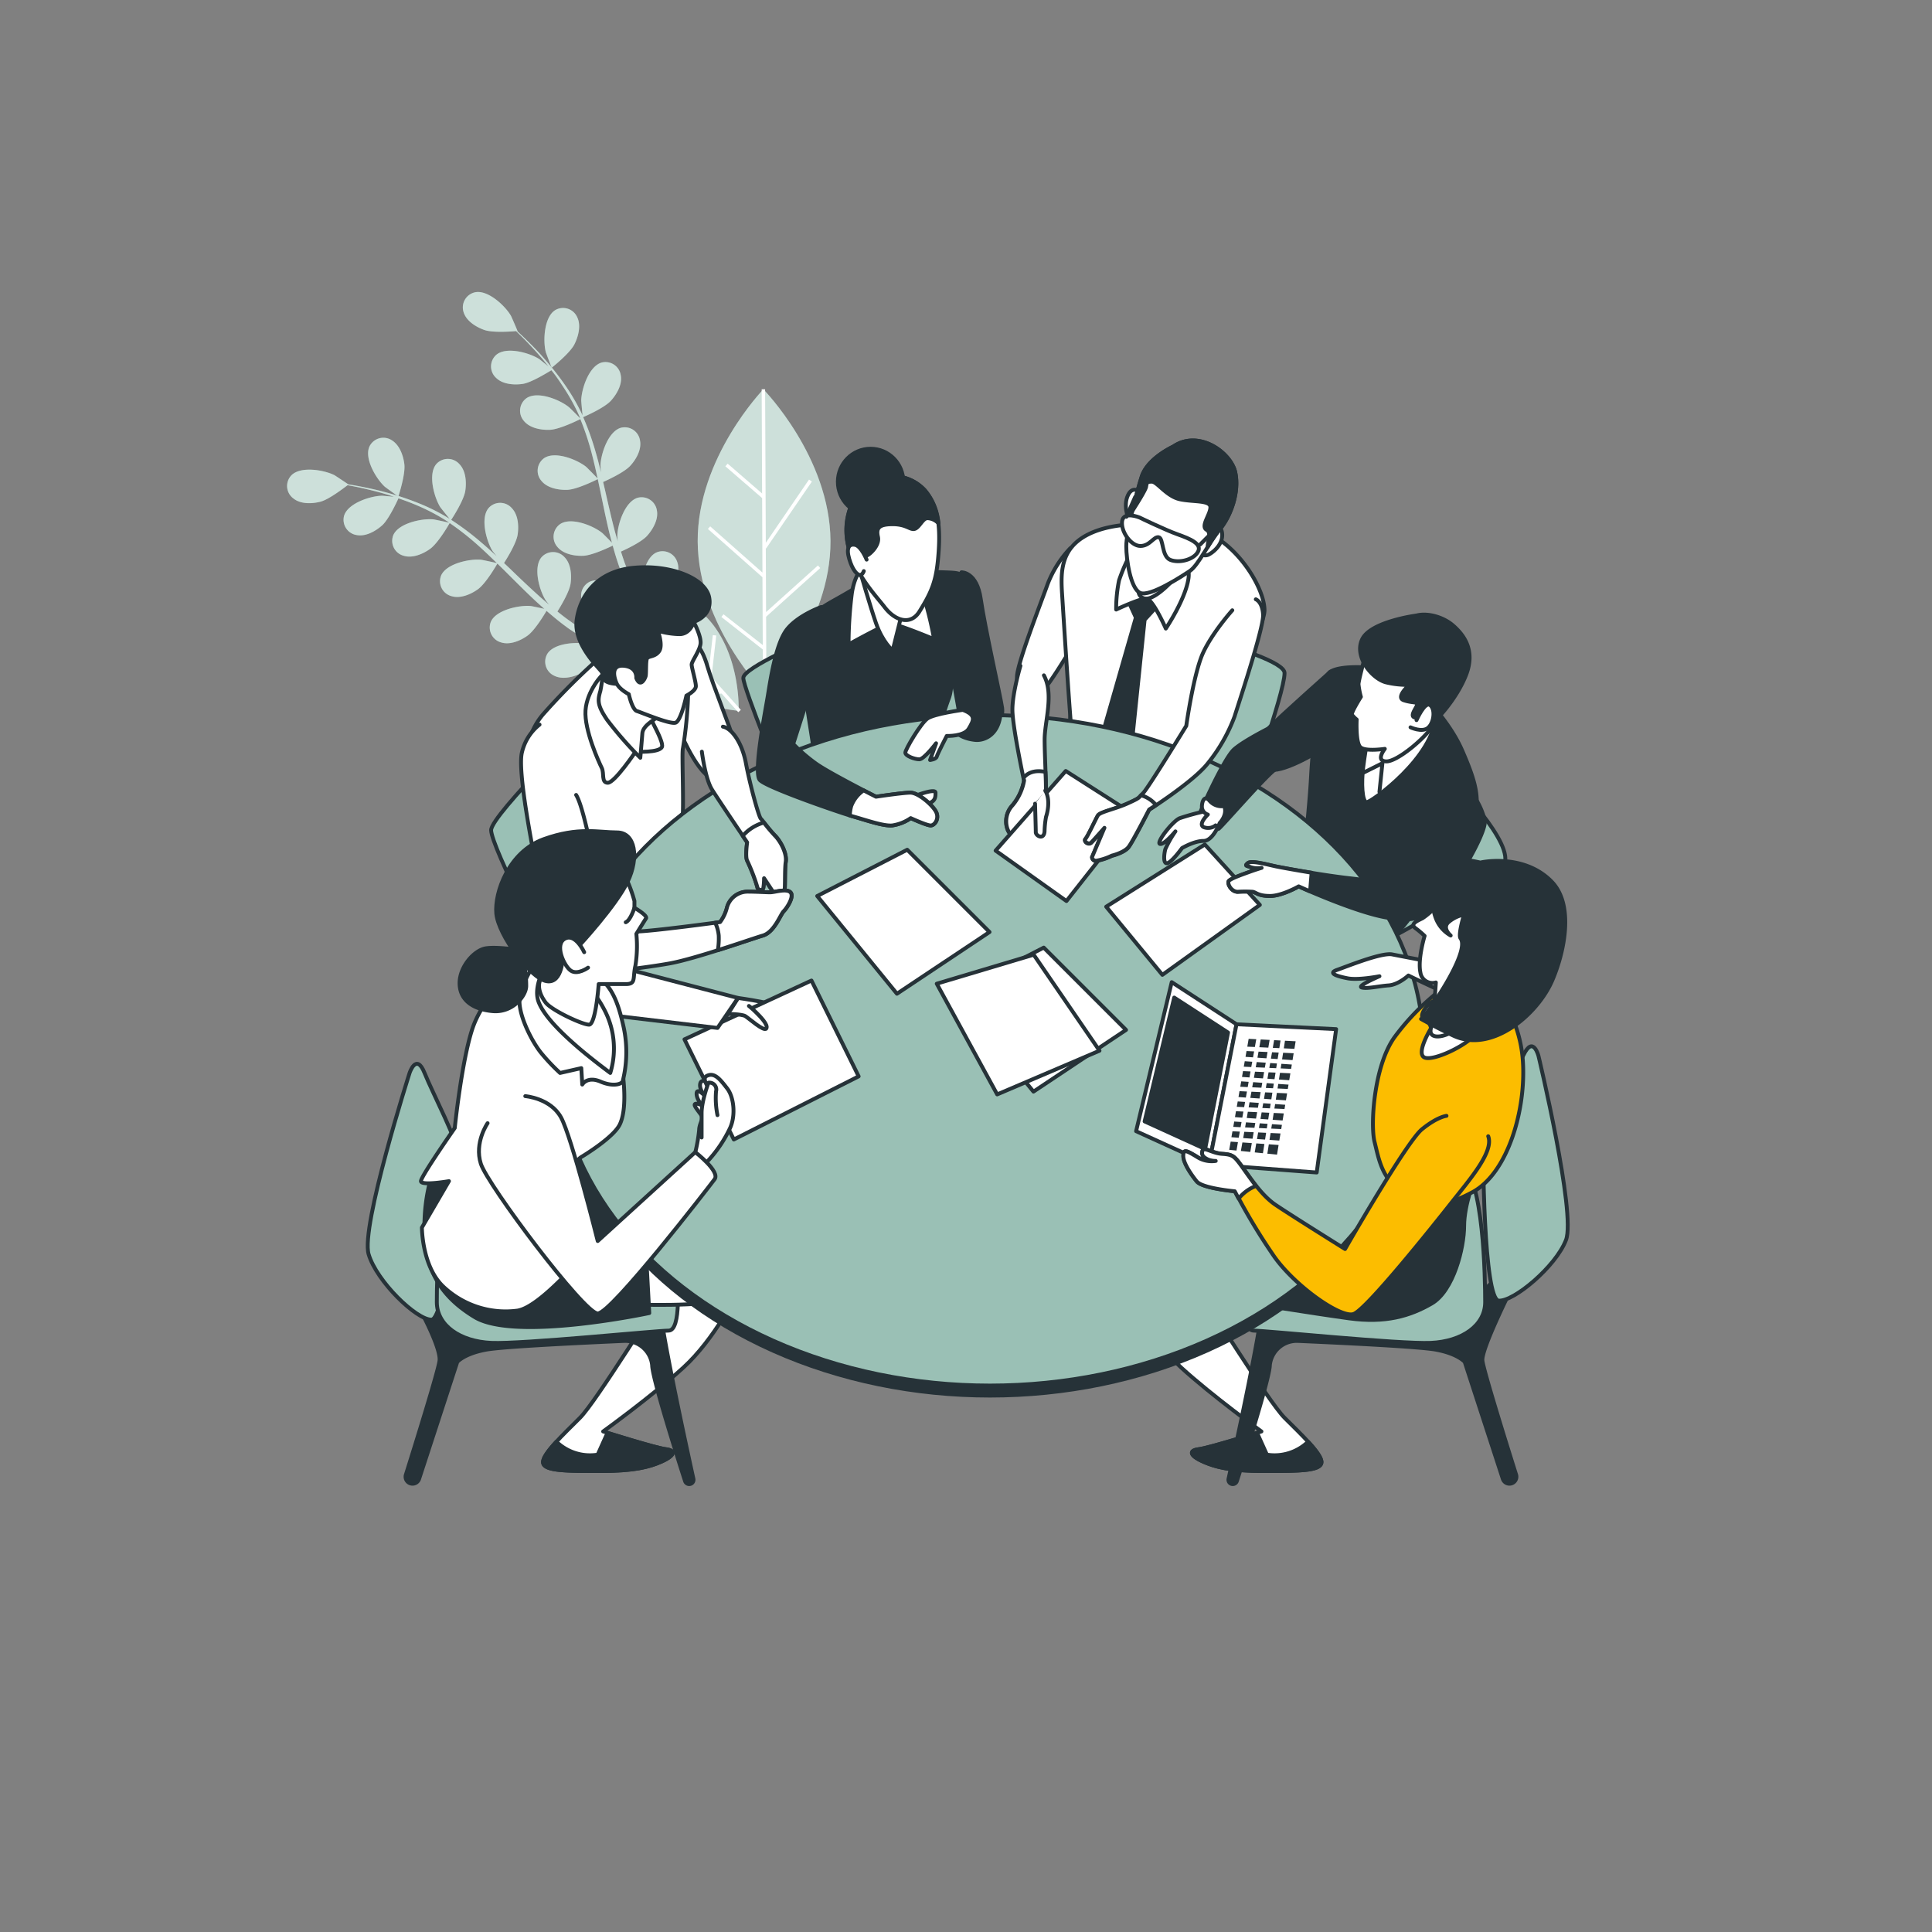<?xml version="1.0" encoding="UTF-8" standalone="no"?>
<svg
   viewBox="0 0 500 500"
   version="1.1"
   id="svg147"
   sodipodi:docname="Meeting-bro.svg"
   inkscape:export-filename="Meeting-bro.png"
   inkscape:export-xdpi="96"
   inkscape:export-ydpi="96"
   inkscape:version="1.4 (86a8ad7, 2024-10-11)"
   xmlns:inkscape="http://www.inkscape.org/namespaces/inkscape"
   xmlns:sodipodi="http://sodipodi.sourceforge.net/DTD/sodipodi-0.dtd"
   xmlns="http://www.w3.org/2000/svg"
   xmlns:svg="http://www.w3.org/2000/svg">
  <rect x="0" y="0" width="500" height="500" fill="#808080" stroke="none"/>
  <defs
     id="defs147" />
  <sodipodi:namedview
     id="namedview147"
     pagecolor="#ffffff"
     bordercolor="#000000"
     borderopacity="0.25"
     inkscape:showpageshadow="2"
     inkscape:pageopacity="0.0"
     inkscape:pagecheckerboard="0"
     inkscape:deskcolor="#d1d1d1"
     inkscape:zoom="1.6574583"
     inkscape:cx="197.89337"
     inkscape:cy="249.17671"
     inkscape:window-width="1920"
     inkscape:window-height="1010"
     inkscape:window-x="2873"
     inkscape:window-y="-6"
     inkscape:window-maximized="1"
     inkscape:current-layer="freepik--Characters--inject-560" />
  <g
     id="freepik--Plants--inject-560">
    <path
       d="M142.8,95.15s4.68-3.69,5.87-6.06c1-2,1.76-4.87.71-7a4,4,0,0,0-5.69-1.83c-2.88,1.79-3.19,7.9-2.45,10.84C141.3,91.33,142.75,95.19,142.8,95.15Z"
       style="fill:#9AC0B5"
       id="path1" />
    <path
       d="M99.55,125.93c.19.18,3.53,2.59,3.55,2.54s1.86-5.66,1.55-8.3c-.26-2.25-1.22-5-3.28-6.25a4,4,0,0,0-5.75,1.62C94.2,118.62,97.32,123.88,99.55,125.93Z"
       style="fill:#9AC0B5"
       id="path2" />
    <path
       d="M197.56,100.75s-17.12,17.68-17,39.39,17.37,39.24,17.37,39.24,17.13-17.67,17-39.39S197.56,100.75,197.56,100.75Z"
       style="fill:#9AC0B5"
       id="path3" />
    <path
       d="M173.15,153.14a6.75,6.75,0,0,0,.62-.77c1.24-1.89,2.31-4.64,1.51-6.9a4,4,0,0,0-5.44-2.47c-2.33,1.1-3.47,4.83-3.71,7.88-.93-.21-1.77-.37-2.49-.5-.3-.69-.61-1.38-.93-2.08s-.57-1.45-.87-2.19c-.41-1.08-.77-2.22-1.14-3.36,1.35-.6,5.29-2.45,6.76-4.07s3-4.24,2.54-6.59a4,4,0,0,0-5-3.26c-3.26,1-5.17,6.78-5.23,9.81,0,.09,0,.73.11,1.5-.32-1.12-.66-2.24-.95-3.39-.84-3.25-1.59-6.59-2.35-9.93-.16-.69-.33-1.39-.49-2.08,1.14-.51,5.43-2.47,7-4.17s3-4.24,2.54-6.59a4,4,0,0,0-5-3.26c-3.25,1-5.16,6.78-5.23,9.81,0,.1.06.87.14,1.73-.44-1.81-.9-3.61-1.42-5.38a69.83,69.83,0,0,0-3.2-8.93c.41-.17,5.49-2.37,7.2-4.26,1.51-1.68,3-4.24,2.53-6.59a4,4,0,0,0-5-3.26c-3.25,1-5.16,6.78-5.23,9.81,0,.21.25,3,.37,4a.42.42,0,0,1,0-.1,52.54,52.54,0,0,0-4.66-8.05,72.79,72.79,0,0,0-5.15-6.54c-1.69-2-3.35-3.62-4.83-5.09-.81-.79-1.57-1.5-2.28-2.15h.07c.06,0-1.58-3.78-1.71-4-1.52-2.62-6-6.79-9.31-6.07A4,4,0,0,0,120,80.86c.74,2.28,3.26,3.81,5.39,4.55s7,.39,8.17.28c.72.7,1.49,1.45,2.32,2.29,1.45,1.5,3.07,3.21,4.71,5.18.44.53.89,1.11,1.33,1.67-.94-.79-2.26-1.84-2.4-1.93-2.55-1.62-8.45-3.26-11.05-1.1a4,4,0,0,0-.07,6c1.7,1.68,4.65,1.88,6.89,1.55s6.5-3,7.41-3.53c1,1.24,1.93,2.55,2.86,4a51.92,51.92,0,0,1,4.43,8c.07.16.12.34.19.5-.4-.47-2.78-2.87-3-3-2.36-1.9-8-4.17-10.87-2.31a4,4,0,0,0-.72,5.93c1.51,1.86,4.41,2.38,6.67,2.3,2.61-.09,7.74-2.68,7.93-2.78a71,71,0,0,1,2.9,8.7c.58,2.19,1.09,4.43,1.57,6.68-.53-.6-2.75-2.83-2.93-3-2.36-1.89-8-4.17-10.87-2.3a4,4,0,0,0-.72,5.93c1.51,1.85,4.41,2.38,6.67,2.3,2.55-.1,7.48-2.56,7.89-2.77l.66,3.08c.69,3.35,1.37,6.71,2.14,10,.27,1.14.57,2.26.87,3.38-.83-.87-2.37-2.42-2.52-2.54-2.36-1.89-8-4.17-10.87-2.3a4,4,0,0,0-.72,5.93c1.51,1.85,4.41,2.38,6.67,2.29s6.46-2.06,7.64-2.63c.51,1.86,1.06,3.69,1.69,5.47.29.76.53,1.56.85,2.27l.48,1.14L161,150s-.05,1.06.05,2.78c-2.49-1.77-6.08-3.3-8.42-2.23a4,4,0,0,0-1.61,5.75,4.12,4.12,0,0,0,.52.72,15.58,15.58,0,0,0,3.22,7.18c.13.14,1.82,1.71,2.7,2.49-.85-.47-1.7-.92-2.58-1.42-1.27-.7-2.59-1.49-3.88-2.25l-2-1.26c-.68-.41-1.28-.89-1.93-1.34-.94-.67-1.88-1.42-2.81-2.16.79-1.26,3.06-5,3.39-7.14s.15-5.18-1.52-6.89a4,4,0,0,0-6,0c-2.18,2.6-.57,8.5,1.05,11.06,0,.09.45.59.92,1.19-.89-.75-1.78-1.5-2.66-2.3-2.49-2.25-5-4.62-7.44-7l-1.56-1.47c.68-1.05,3.17-5.05,3.52-7.32s.15-5.18-1.52-6.9a4,4,0,0,0-6,0c-2.18,2.6-.57,8.5,1,11.07.06.09.54.69,1.08,1.36-1.37-1.26-2.75-2.51-4.16-3.7a70.37,70.37,0,0,0-7.59-5.68c.25-.37,3.27-5,3.65-7.52.34-2.24.15-5.18-1.52-6.9a4,4,0,0,0-6,0c-2.18,2.6-.57,8.5,1,11.07.11.18,1.85,2.35,2.49,3.1l-.09-.06a51.69,51.69,0,0,0-8.33-4.15,72.71,72.71,0,0,0-7.9-2.61c-2.48-.69-4.79-1.17-6.84-1.58-1.11-.21-2.13-.39-3.08-.54l0,0s-3.41-2.29-3.64-2.4c-2.71-1.35-8.75-2.36-11.11.07a4,4,0,0,0,.56,6c1.87,1.49,4.82,1.38,7,.81s6-3.52,7-4.26c1,.18,2,.38,3.2.62,2,.46,4.33,1,6.78,1.73.66.19,1.35.43,2,.65-1.22-.13-2.9-.28-3.06-.28-3,.05-8.85,1.94-9.83,5.18a4,4,0,0,0,3.24,5c2.35.46,4.91-1,6.6-2.5s3.8-6.06,4.23-7c1.5.51,3,1.06,4.58,1.73a51.41,51.41,0,0,1,8.14,4.28c.14.09.29.21.43.31-.59-.17-3.9-.86-4.14-.88-3-.28-9,1-10.34,4.07a4,4,0,0,0,2.67,5.35c2.29.71,5-.45,6.84-1.77,2.12-1.52,5-6.51,5.07-6.7a72.53,72.53,0,0,1,7.22,5.66c1.69,1.5,3.35,3.1,5,4.71-.78-.2-3.86-.85-4.09-.87-3-.28-9,1-10.34,4.08a4,4,0,0,0,2.67,5.34c2.29.71,5-.45,6.84-1.77,2.07-1.48,4.82-6.25,5.05-6.65.75.73,1.5,1.46,2.24,2.2,2.43,2.42,4.85,4.85,7.32,7.17.85.81,1.72,1.57,2.59,2.34-1.17-.27-3.31-.71-3.5-.73-3-.28-9,1-10.34,4.08a4,4,0,0,0,2.67,5.34c2.28.72,5-.45,6.83-1.76s4.25-5.29,4.91-6.41c1.46,1.26,2.93,2.49,4.44,3.63.66.47,1.3,1,2,1.42l1.95,1.3c1.36.85,2.62,1.63,3.91,2.38.64.39,1.26.74,1.9,1.1-1.15-.45-3-1.12-3.15-1.17-2.94-.73-9.05-.42-10.84,2.46a4,4,0,0,0,1.83,5.69c2.15,1.05,5,.31,7-.71,2.23-1.13,5.58-5.27,6-5.78,1.56.89,3.08,1.73,4.52,2.5,3.84,2.06,7.2,3.7,9.8,4.92,8.46,7.32,20.36,8.12,20.36,8.12s.63-14.26-7.76-23.64A29.61,29.61,0,0,0,173.15,153.14Zm-15.1,13.91c.26-.59,2.29-5.12,2.43-7.67l1.4-.29a33,33,0,0,0,5.25,12.55q-2.31-1.09-5-2.44C160.84,168.53,159.46,167.81,158.05,167.05Z"
       style="fill:#9AC0B5"
       id="path4" />
    <path
       d="M235.53,150.42s-14.27.43-23,9.51-8.62,23.34-8.62,23.34,14.26-.44,23-9.51S235.53,150.42,235.53,150.42Z"
       style="fill:#9AC0B5"
       id="path5" />
    <g
       style="opacity:0.5"
       id="g10">
      <path
         d="M142.8,95.15s4.68-3.69,5.87-6.06c1-2,1.76-4.87.71-7a4,4,0,0,0-5.69-1.83c-2.88,1.79-3.19,7.9-2.45,10.84C141.3,91.33,142.75,95.19,142.8,95.15Z"
         style="fill:#fff"
         id="path6" />
      <path
         d="M99.55,125.93c.19.18,3.53,2.59,3.55,2.54s1.86-5.66,1.55-8.3c-.26-2.25-1.22-5-3.28-6.25a4,4,0,0,0-5.75,1.62C94.2,118.62,97.32,123.88,99.55,125.93Z"
         style="fill:#fff"
         id="path7" />
      <path
         d="M197.56,100.75s-17.12,17.68-17,39.39,17.37,39.24,17.37,39.24,17.13-17.67,17-39.39S197.56,100.75,197.56,100.75Z"
         style="fill:#fff"
         id="path8" />
      <path
         d="M173.15,153.14a6.75,6.75,0,0,0,.62-.77c1.24-1.89,2.31-4.64,1.51-6.9a4,4,0,0,0-5.44-2.47c-2.33,1.1-3.47,4.83-3.71,7.88-.93-.21-1.77-.37-2.49-.5-.3-.69-.61-1.38-.93-2.08s-.57-1.45-.87-2.19c-.41-1.08-.77-2.22-1.14-3.36,1.35-.6,5.29-2.45,6.76-4.07s3-4.24,2.54-6.59a4,4,0,0,0-5-3.26c-3.26,1-5.17,6.78-5.23,9.81,0,.09,0,.73.11,1.5-.32-1.12-.66-2.24-.95-3.39-.84-3.25-1.59-6.59-2.35-9.93-.16-.69-.33-1.39-.49-2.08,1.14-.51,5.43-2.47,7-4.17s3-4.24,2.54-6.59a4,4,0,0,0-5-3.26c-3.25,1-5.16,6.78-5.23,9.81,0,.1.06.87.14,1.73-.44-1.81-.9-3.61-1.42-5.38a69.83,69.83,0,0,0-3.2-8.93c.41-.17,5.49-2.37,7.2-4.26,1.51-1.68,3-4.24,2.53-6.59a4,4,0,0,0-5-3.26c-3.25,1-5.16,6.78-5.23,9.81,0,.21.25,3,.37,4a.42.42,0,0,1,0-.1,52.54,52.54,0,0,0-4.66-8.05,72.79,72.79,0,0,0-5.15-6.54c-1.69-2-3.35-3.62-4.83-5.09-.81-.79-1.57-1.5-2.28-2.15h.07c.06,0-1.58-3.78-1.71-4-1.52-2.62-6-6.79-9.31-6.07A4,4,0,0,0,120,80.86c.74,2.28,3.26,3.81,5.39,4.55s7,.39,8.17.28c.72.7,1.49,1.45,2.32,2.29,1.45,1.5,3.07,3.21,4.71,5.18.44.53.89,1.11,1.33,1.67-.94-.79-2.26-1.84-2.4-1.93-2.55-1.62-8.45-3.26-11.05-1.1a4,4,0,0,0-.07,6c1.7,1.68,4.65,1.88,6.89,1.55s6.5-3,7.41-3.53c1,1.24,1.93,2.55,2.86,4a51.92,51.92,0,0,1,4.43,8c.07.16.12.34.19.5-.4-.47-2.78-2.87-3-3-2.36-1.9-8-4.17-10.87-2.31a4,4,0,0,0-.72,5.93c1.51,1.86,4.41,2.38,6.67,2.3,2.61-.09,7.74-2.68,7.93-2.78a71,71,0,0,1,2.9,8.7c.58,2.19,1.09,4.43,1.57,6.68-.53-.6-2.75-2.83-2.93-3-2.36-1.89-8-4.17-10.87-2.3a4,4,0,0,0-.72,5.93c1.51,1.85,4.41,2.38,6.67,2.3,2.55-.1,7.48-2.56,7.89-2.77l.66,3.08c.69,3.35,1.37,6.71,2.14,10,.27,1.14.57,2.26.87,3.38-.83-.87-2.37-2.42-2.52-2.54-2.36-1.89-8-4.17-10.87-2.3a4,4,0,0,0-.72,5.93c1.51,1.85,4.41,2.38,6.67,2.29s6.46-2.06,7.64-2.63c.51,1.86,1.06,3.69,1.69,5.47.29.76.53,1.56.85,2.27l.48,1.14L161,150s-.05,1.06.05,2.78c-2.49-1.77-6.08-3.3-8.42-2.23a4,4,0,0,0-1.61,5.75,4.12,4.12,0,0,0,.52.72,15.58,15.58,0,0,0,3.22,7.18c.13.14,1.82,1.71,2.7,2.49-.85-.47-1.7-.92-2.58-1.42-1.27-.7-2.59-1.49-3.88-2.25l-2-1.26c-.68-.41-1.28-.89-1.93-1.34-.94-.67-1.88-1.42-2.81-2.16.79-1.26,3.06-5,3.39-7.14s.15-5.18-1.52-6.89a4,4,0,0,0-6,0c-2.18,2.6-.57,8.5,1.05,11.06,0,.09.45.59.92,1.19-.89-.75-1.78-1.5-2.66-2.3-2.49-2.25-5-4.62-7.44-7l-1.56-1.47c.68-1.05,3.17-5.05,3.52-7.32s.15-5.18-1.52-6.9a4,4,0,0,0-6,0c-2.18,2.6-.57,8.5,1,11.07.06.09.54.69,1.08,1.36-1.37-1.26-2.75-2.51-4.16-3.7a70.37,70.37,0,0,0-7.59-5.68c.25-.37,3.27-5,3.65-7.52.34-2.24.15-5.18-1.52-6.9a4,4,0,0,0-6,0c-2.18,2.6-.57,8.5,1,11.07.11.18,1.85,2.35,2.49,3.1l-.09-.06a51.69,51.69,0,0,0-8.33-4.15,72.71,72.71,0,0,0-7.9-2.61c-2.48-.69-4.79-1.17-6.84-1.58-1.11-.21-2.13-.39-3.08-.54l0,0s-3.41-2.29-3.64-2.4c-2.71-1.35-8.75-2.36-11.11.07a4,4,0,0,0,.56,6c1.87,1.49,4.82,1.38,7,.81s6-3.52,7-4.26c1,.18,2,.38,3.2.62,2,.46,4.33,1,6.78,1.73.66.19,1.35.43,2,.65-1.22-.13-2.9-.28-3.06-.28-3,.05-8.85,1.94-9.83,5.18a4,4,0,0,0,3.24,5c2.35.46,4.91-1,6.6-2.5s3.8-6.06,4.23-7c1.5.51,3,1.06,4.58,1.73a51.41,51.41,0,0,1,8.14,4.28c.14.09.29.21.43.31-.59-.17-3.9-.86-4.14-.88-3-.28-9,1-10.34,4.07a4,4,0,0,0,2.67,5.35c2.29.71,5-.45,6.84-1.77,2.12-1.52,5-6.51,5.07-6.7a72.53,72.53,0,0,1,7.22,5.66c1.69,1.5,3.35,3.1,5,4.71-.78-.2-3.86-.85-4.09-.87-3-.28-9,1-10.34,4.08a4,4,0,0,0,2.67,5.34c2.29.71,5-.45,6.84-1.77,2.07-1.48,4.82-6.25,5.05-6.65.75.73,1.5,1.46,2.24,2.2,2.43,2.42,4.85,4.85,7.32,7.17.85.81,1.72,1.57,2.59,2.34-1.17-.27-3.31-.71-3.5-.73-3-.28-9,1-10.34,4.08a4,4,0,0,0,2.67,5.34c2.28.72,5-.45,6.83-1.76s4.25-5.29,4.91-6.41c1.46,1.26,2.93,2.49,4.44,3.63.66.47,1.3,1,2,1.42l1.95,1.3c1.36.85,2.62,1.63,3.91,2.38.64.39,1.26.74,1.9,1.1-1.15-.45-3-1.12-3.15-1.17-2.94-.73-9.05-.42-10.84,2.46a4,4,0,0,0,1.83,5.69c2.15,1.05,5,.31,7-.71,2.23-1.13,5.58-5.27,6-5.78,1.56.89,3.08,1.73,4.52,2.5,3.84,2.06,7.2,3.7,9.8,4.92,8.46,7.32,20.36,8.12,20.36,8.12s.63-14.26-7.76-23.64A29.61,29.61,0,0,0,173.15,153.14Zm-15.1,13.91c.26-.59,2.29-5.12,2.43-7.67l1.4-.29a33,33,0,0,0,5.25,12.55q-2.31-1.09-5-2.44C160.84,168.53,159.46,167.81,158.05,167.05Z"
         style="fill:#fff"
         id="path9" />
      <path
         d="M235.53,150.42s-14.27.43-23,9.51-8.62,23.34-8.62,23.34,14.26-.44,23-9.51S235.53,150.42,235.53,150.42Z"
         style="fill:#fff"
         id="path10" />
    </g>
    <polygon
       points="198.27 159.61 212.28 147.01 211.68 146.34 198.26 158.4 198.19 141.9 198.26 141.95 210.12 124.62 209.37 124.11 198.19 140.47 198.01 100.75 197.12 100.75 197.23 127.71 188.31 119.99 187.72 120.67 197.24 128.91 197.32 148.18 183.8 136.22 183.2 136.89 197.32 149.39 197.4 166.94 187.24 158.97 186.69 159.67 197.41 168.09 197.45 179.38 198.35 179.38 198.27 159.6 198.27 159.61"
       style="fill:#fff"
       id="polygon10" />
    <polygon
       points="185.36 164.47 184.47 164.37 183.34 174.34 177.32 167.62 177.34 167.62 175.81 155.54 174.92 155.66 176.28 166.46 161.33 149.74 160.66 150.34 170.81 161.68 164.38 161.76 164.4 162.66 171.6 162.57 178.72 170.52 168.67 170.53 168.67 171.43 179.52 171.42 185.99 178.65 178.9 179.08 178.96 179.97 186.75 179.5 191.06 184.32 191.73 183.72 184.14 175.24 185.36 164.47"
       style="fill:#fff"
       id="polygon11" />
    <polygon
       points="219.22 168.03 231.14 165.6 230.96 164.72 220.3 166.89 235.85 150.73 235.2 150.11 224.65 161.07 224.09 154.67 223.2 154.75 223.82 161.93 216.42 169.62 215.66 159.6 214.76 159.67 215.59 170.49 208.86 177.47 207.91 170.44 207.01 170.56 208.06 178.3 203.58 182.96 204.23 183.58 212.12 175.38 222.96 175.79 222.99 174.9 212.96 174.51 219.21 168.01 219.22 168.03"
       style="fill:#fff"
       id="polygon12" />
  </g>
  <g
     id="freepik--Characters--inject-560">
    <ellipse
       cx="225.31"
       cy="124.69"
       rx="8.47"
       ry="8.56"
       style="fill:#263238;stroke:#263238;stroke-linecap:round;stroke-linejoin:round"
       id="ellipse12" />
    <path
       d="M248.82,148.11s4-.17,5,6.92,5.18,25.58,5.53,28.17-1.21,5.71-5,6.92-5.88-2.42-6.23-4.15-3.69-22.79-3.69-22.79Z"
       style="fill:#263238;stroke:#263238;stroke-linecap:round;stroke-linejoin:round"
       id="path12" />
    <path
       d="M209.89,165.35s-17.52,7.41-17.52,10.1,10.79,29,10.79,29l46.49-12.13-5.21-29.12S237.52,154.57,209.89,165.35Z"
       style="fill:#9AC0B5;stroke:#263238;stroke-linecap:round;stroke-linejoin:round"
       id="path13" />
    <path
       d="M225.87,149.45s-5,3.11-9,5.35-10,5.36-10,11.59,4.5,30.94,4.5,33.53a14.43,14.43,0,0,0,.17,3.46c0-.52,30.42-10.55,30.42-10.55a110.9,110.9,0,0,1,3.46-11.75c1.56-3.8,0-7.09,1.73-13.31s5-10.37,3.63-15-1.73-4.49-6.74-4.67S230.71,147.89,225.87,149.45Z"
       style="fill:#263238;stroke:#263238;stroke-linecap:round;stroke-linejoin:round"
       id="path14" />
    <path
       d="M223.59,146.73s-2.25,1.21-3.12,6.74a106.71,106.71,0,0,0-.86,13.31s9.33-5.18,10.72-5.36,11.41,4,11.41,4a92.66,92.66,0,0,0-3.46-13.49C236.21,146.38,225.66,144.31,223.59,146.73Z"
       style="fill:#fff;stroke:#263238;stroke-linecap:round;stroke-linejoin:round"
       id="path15" />
    <path
       d="M221.86,145.35l.17.59c.67,2.34,3.18,11,4.67,15.31,1.73,5,4.32,7.09,4.32,7.09L233.61,158S223.41,148.11,221.86,145.35Z"
       style="fill:#fff;stroke:#263238;stroke-linecap:round;stroke-linejoin:round"
       id="path16" />
    <path
       d="M231,123.22s-8.47-1.38-11.41,9.68,6.57,20.57,9.33,24.2,6.76,4.79,9,1.21c3.46-5.53,4.5-8.3,5-15.56s-.35-12.1-3.63-15.9A11.39,11.39,0,0,0,231,123.22Z"
       style="fill:#fff;stroke:#263238;stroke-linecap:round;stroke-linejoin:round"
       id="path17" />
    <path
       d="M239.32,126.85a11.39,11.39,0,0,0-8.3-3.63s-8.47-1.38-11.41,9.68a17.53,17.53,0,0,0,.23,9.53c.31-.79.78-1.41,1.5-1.41,2.07,0,2.25,2.94,2.94,2.77s3.45-2.59,2.94-4.84.17-3.28,3.8-3.28,4.49,1.55,5.7,1.21,2.08-2.77,3.29-2.77a4.07,4.07,0,0,1,2.86,1.32A15.31,15.31,0,0,0,239.32,126.85Z"
       style="fill:#263238;stroke:#263238;stroke-linecap:round;stroke-linejoin:round"
       id="path18" />
    <path
       d="M224.28,144.83s-1.39-3.46-2.94-3.81-2.42.7-1.56,3.63,2.08,4.15,2.77,4.15,1-1,1-1"
       style="fill:#fff;stroke:#263238;stroke-linecap:round;stroke-linejoin:round"
       id="path19" />
    <path
       d="M211.66,180.26s.86,5.54,4.67,8,9,1.21,9,1.21"
       style="fill:none;stroke:#263238;stroke-linecap:round;stroke-linejoin:round"
       id="path20" />
    <path
       d="M231,168.34s2.42,9.16,1.9,13.13"
       style="fill:none;stroke:#263238;stroke-linecap:round;stroke-linejoin:round"
       id="path21" />
    <path
       d="M179.36,166s2.1.87,3.68,6.3,5.77,15.4,6.82,19.25.7,8.75-3.85,10-9.45-11.2-10.15-12.25-2.45-10.85-1.57-16.1S177.44,165.31,179.36,166Z"
       style="fill:#fff;stroke:#263238;stroke-linecap:round;stroke-linejoin:round"
       id="path22" />
    <path
       d="M154.44,184.18s-27.34,26.67-27.34,30.67,16.09,37.08,20.59,36.33,24.75-22.33,24.75-22.33Z"
       style="fill:#9AC0B5;stroke:#263238;stroke-linecap:round;stroke-linejoin:round"
       id="path23" />
    <path
       d="M155.21,170.21a170.25,170.25,0,0,0-14.7,14.7c-6.13,7.17-5.6,19.25-3.68,27.47s5.43,31.5,9.8,32.38,7.88-8.4,15.58-15,13.83-12.25,14.35-16.63-.17-18.37.18-19.42a111,111,0,0,0,1.4-15.58c0-5.07-3.85-10.67-7.7-11.9S156.78,169,155.21,170.21Z"
       style="fill:#fff;stroke:#263238;stroke-linecap:round;stroke-linejoin:round"
       id="path24" />
    <path
       d="M190.66,334.83S185,346.47,176.9,353.88s-20.81,16.58-20.81,16.58,13.4,4.24,16.23,4.59,2.11,1.76-1.06,3.18-7.06,2.47-15.88,2.47-14.46,0-14.82-2.12,5.3-7.41,9.53-11.64,20.46-30.7,21.87-32.11S183.25,328.83,190.66,334.83Z"
       style="fill:#fff;stroke:#263238;stroke-linecap:round;stroke-linejoin:round"
       id="path25" />
    <path
       d="M172.32,375.05c-2.33-.29-11.82-3.21-15.1-4.23l-2.54,5.64A12.52,12.52,0,0,1,144,373.12c-2.11,2.29-3.63,4.33-3.45,5.46.36,2.12,6,2.12,14.82,2.12s12.7-1.06,15.88-2.47S175.14,375.4,172.32,375.05Z"
       style="fill:#263238;stroke:#263238;stroke-linecap:round;stroke-linejoin:round"
       id="path26" />
    <path
       d="M291.88,334.83s5.65,11.64,13.76,19.05,20.82,16.58,20.82,16.58-13.41,4.24-16.23,4.59-2.12,1.76,1.06,3.18,7,2.47,15.87,2.47,14.47,0,14.82-2.12-5.29-7.41-9.53-11.64-20.46-30.7-21.87-32.11S299.29,328.83,291.88,334.83Z"
       style="fill:#fff;stroke:#263238;stroke-linecap:round;stroke-linejoin:round"
       id="path27" />
    <path
       d="M310.23,375.05c2.32-.29,11.82-3.21,15.1-4.23l2.54,5.64a12.53,12.53,0,0,0,10.67-3.34c2.1,2.29,3.63,4.33,3.44,5.46-.35,2.12-6,2.12-14.82,2.12s-12.7-1.06-15.87-2.47S307.41,375.4,310.23,375.05Z"
       style="fill:#263238;stroke:#263238;stroke-linecap:round;stroke-linejoin:round"
       id="path28" />
    <path
       d="M109.16,339.77s4.94,9.17,4.59,12.35c-.29,2.59-6.46,22.37-8.71,29.53a1.8,1.8,0,0,0,1.88,2.33h0a1.8,1.8,0,0,0,1.55-1.24l9.87-30.27s1.76-2.12,7.41-3.17c4.32-.82,25.84-1.83,35.66-2.26a7,7,0,0,1,7.37,6.35c0,.05,0,.09,0,.14.31,4.07,7,25.12,8.52,29.78a1.12,1.12,0,0,0,1.25.76h0a1.12,1.12,0,0,0,.91-1.34c-1.2-5.46-6.35-29-8.21-40.84,0,0-37.4,1.76-45.87-.36a52.9,52.9,0,0,1-14.46-6S108.81,335.54,109.16,339.77Z"
       style="fill:#263238;stroke:#263238;stroke-linecap:round;stroke-linejoin:round"
       id="path29" />
    <path
       d="M106,277.68S93.29,317.54,95.4,324.6s12.35,16.93,16.23,16.93,7.06-38.8,7.06-42.33S112,283,109.87,277.68,106,277.68,106,277.68Z"
       style="fill:#9AC0B5;stroke:#263238;stroke-linecap:round;stroke-linejoin:round"
       id="path30" />
    <path
       d="M175.44,337.3c-.13,4-.75,7.06-2.42,7.06-3.17,0-37.75,3.52-45.86,3.17S113.05,343,113.05,337s.35-32.46,6.35-36,37.75-3.88,45.16-3.88c9.12,0,9.51,17.62,9.9,23.59C174.57,322.43,175.64,331,175.44,337.3Z"
       style="fill:#9AC0B5;stroke:#263238;stroke-linecap:round;stroke-linejoin:round"
       id="path31" />
    <path
       d="M166.32,337.65s22.58.71,24.34-2.82,0-10.94-4.58-12.35-23.64-.35-23.64-.35Z"
       style="fill:#fff;stroke:#263238;stroke-linecap:round;stroke-linejoin:round"
       id="path32" />
    <path
       d="M111.63,304.49A46.81,46.81,0,0,0,109.87,319c.35,7.77,2.47,15.53,13,21.88s45.16-1.06,45.16-1.06l-2.47-46.22s-22.93-2.82-35.63-.35S112,303.08,111.63,304.49Z"
       style="fill:#263238;stroke:#263238;stroke-linecap:round;stroke-linejoin:round"
       id="path33" />
    <path
       d="M277,141.87a28.23,28.23,0,0,0-5.86,9.26c-1.89,5.3-8.13,21.18-7.94,24.2s2.83,6.81,5.48,4.73,9.07-13.23,9.45-13.8.76-8.51.76-13.43S279.22,141.68,277,141.87Z"
       style="fill:#fff;stroke:#263238;stroke-linecap:round;stroke-linejoin:round"
       id="path34" />
    <path
       d="M283.1,158.85c2.07-.4,49.34,10,49.34,15.33s-10.67,34.67-10.67,34.67l-45.33-12S277.35,160,283.1,158.85Z"
       style="fill:#9AC0B5;stroke:#263238;stroke-linecap:round;stroke-linejoin:round"
       id="path35" />
    <path
       d="M299.07,135.82s-10.21-1.14-17.4,2.46-7.18,9.64-6.8,15.5,2.33,37.47,2.9,39.74,13.55,1.67,21.11,3.18,12.86-4.73,14-7.19,14.37-26.47,14.37-31.57-5.48-14.75-13.24-19.29A21.93,21.93,0,0,0,299.07,135.82Z"
       style="fill:#fff;stroke:#263238;stroke-linecap:round;stroke-linejoin:round"
       id="path36" />
    <polygon
       points="291.88 155.29 293.96 159.83 285.83 188.19 287.72 193.67 293.21 189.51 296.23 160.4 300.39 155.86 298.31 150.75 291.88 155.29"
       style="fill:#263238;stroke:#263238;stroke-linecap:round;stroke-linejoin:round"
       id="polygon36" />
    <path
       d="M292.45,143.57a46,46,0,0,0-2.84,6.62,36.9,36.9,0,0,0-.75,7.56s6.05-2.84,7.75-2.84,5.1,7.76,5.1,7.76,5.11-7.57,5.87-13-5.11-9.45-9.27-9.45A6.69,6.69,0,0,0,292.45,143.57Z"
       style="fill:#fff;stroke:#263238;stroke-linecap:round;stroke-linejoin:round"
       id="path37" />
    <path
       d="M314,138.09s1.9-2.84,2.27-.19-1.89,4.72-3.21,5.48a2,2,0,0,1-2.27,0"
       style="fill:#fff;stroke:#263238;stroke-linecap:round;stroke-linejoin:round"
       id="path38" />
    <path
       d="M294.72,127.12s-1.89-1.51-3,1.51.76,6.81.76,6.81l1.89-4"
       style="fill:#fff;stroke:#263238;stroke-linecap:round;stroke-linejoin:round"
       id="path39" />
    <path
       d="M294.72,152.46a1.91,1.91,0,0,0,1.89,2.45c2.46.19,7.56-5.1,7.94-6.24S294.72,152.46,294.72,152.46Z"
       style="fill:#fff;stroke:#263238;stroke-linecap:round;stroke-linejoin:round"
       id="path40" />
    <path
       d="M303.61,115.59s-6.62,3-8.13,7.75-4,14.37-4,18,1.13,11,3.59,12.1,10.59-4.16,12.85-5.67,4.92-7.37,7.76-10.78,5.1-9.64,4-14.74S310.22,111.05,303.61,115.59Z"
       style="fill:#fff;stroke:#263238;stroke-linecap:round;stroke-linejoin:round"
       id="path41" />
    <path
       d="M319.68,122.21c-1.14-5.11-9.46-11.16-16.07-6.62,0,0-6.62,3-8.13,7.75-.72,2.25-1.65,5.6-2.43,8.89,1.29-2,3.43-5.45,3.56-6.24.19-1.14.19-1.33,1.51-1.33s3.78,3.78,7.19,4.54,7.94.19,7.94,2.08-2.65,4.92-.95,5.86c1.33.74.14,3.29.26,4.4a40,40,0,0,1,3.15-4.59C318.54,133.55,320.81,127.31,319.68,122.21Z"
       style="fill:#263238;stroke:#263238;stroke-linecap:round;stroke-linejoin:round"
       id="path42" />
    <path
       d="M294.91,133.93s6.62,3.21,9.83,4.35,6.43,2.45,5.29,4.53-4.91,3-7.18,2.08-1.7-5.67-3-5.86-2.26,2.27-4.72,2.27-5.11-3.78-4.73-6.43S294.91,133.93,294.91,133.93Z"
       style="fill:#fff;stroke:#263238;stroke-linecap:round;stroke-linejoin:round"
       id="path43" />
    <line
       x1="310.6"
       y1="140.92"
       x2="314.95"
       y2="136.57"
       style="fill:#fff;stroke:#263238;stroke-linecap:round;stroke-linejoin:round"
       id="line43" />
    <line
       x1="291.51"
       y1="133.74"
       x2="293.77"
       y2="128.63"
       style="fill:#fff;stroke:#263238;stroke-linecap:round;stroke-linejoin:round"
       id="line44" />
    <path
       d="M344.31,173.84S331.77,185,328.52,188.23s-3.4,9.44-.31,10.83,12.85-4.33,14.39-5.57S348.33,174.61,344.31,173.84Z"
       style="fill:#263238;stroke:#263238;stroke-linecap:round;stroke-linejoin:round"
       id="path44" />
    <path
       d="M375.66,201.74s16.85,16.84,13.48,22.23-35.71,22.24-35.71,22.24l-6.07-26.28Z"
       style="fill:#9AC0B5;stroke:#263238;stroke-linecap:round;stroke-linejoin:round"
       id="path45" />
    <path
       d="M354.05,172.76s-7.11-.62-9.74,1.08-4.49,17.49-5,26.93-1.7,17-1.08,18.87,16.71,22.13,19,24.92,21.05-25.69,23.68-31.42.93-11-2.48-18.87-10.67-15.17-15-19.19A10,10,0,0,0,354.05,172.76Z"
       style="fill:#263238;stroke:#263238;stroke-linecap:round;stroke-linejoin:round"
       id="path46" />
    <path
       d="M353.9,191.48l-.11.6c-.2,1.11-.63,3.65-1,6.52-.47,3.87-.31,9,.93,9s17.48-11.76,17.79-22.43S355.14,187,353.9,191.48Z"
       style="fill:#fff;stroke:#263238;stroke-linecap:round;stroke-linejoin:round"
       id="path47" />
    <path
       d="M353.13,170.44s-1.55,5.72-1.55,6.65a20.08,20.08,0,0,0,.62,3.25s-2.63,4.18-2.32,4.64a8.68,8.68,0,0,0,1.23,1.24s-.3,5.88.93,7.12,6.35.46,6.35.46-2.48,3.1.31,3.25,10.21-6,12.38-9.59,2-10.06,0-13.31S357.15,166.41,353.13,170.44Z"
       style="fill:#fff;stroke:#263238;stroke-linecap:round;stroke-linejoin:round"
       id="path48" />
    <path
       d="M366.59,159.29s-11.92,1.55-14.08,6.19,2.78,10.37,6.34,11.15a23.18,23.18,0,0,0,5.88.61s-3.71,3.25-1.39,4,3.4.31,3.4,1.08-2.32,3.25-.31,3.41,2.63-3.41,3.87-2.63-.46,3.86.16,4,6.5-6,9-12.54-.93-10.52-3.4-12.68S369.53,158.52,366.59,159.29Z"
       style="fill:#263238;stroke:#263238;stroke-linecap:round;stroke-linejoin:round"
       id="path49" />
    <path
       d="M366.59,186.37s2.17-5,3.56-3.86.93,4.64-.62,5.88-4.49-.16-4.49-.16"
       style="fill:#fff;stroke:#263238;stroke-linecap:round;stroke-linejoin:round"
       id="path50" />
    <polyline
       points="352.82 199.99 357.77 197.52 357 204.94"
       style="fill:#fff;stroke:#263238;stroke-linecap:round;stroke-linejoin:round"
       id="polyline50" />
    <path
       d="M392.2,331.42s-8.9,17.52-8.55,20.7c.29,2.59,6.46,22.37,8.72,29.53a1.81,1.81,0,0,1-1.89,2.33h0a1.8,1.8,0,0,1-1.55-1.24l-9.86-30.27s-1.77-2.12-7.41-3.17c-4.33-.82-25.84-1.83-35.67-2.26a7,7,0,0,0-7.36,6.35.66.66,0,0,0,0,.14c-.32,4.07-7,25.12-8.53,29.78a1.12,1.12,0,0,1-1.25.76h0a1.12,1.12,0,0,1-.91-1.34c1.2-5.46,6.35-29,8.22-40.84,0,0,37.39,1.76,45.86-.36s18.43-14.35,18.43-14.35S392.55,327.18,392.2,331.42Z"
       style="fill:#263238;stroke:#263238;stroke-linecap:round;stroke-linejoin:round"
       id="path51" />
    <path
       d="M398.17,273.33s9.74,40.69,7.11,47.57-13.55,16-17.42,15.7-4.2-39.22-3.94-42.74S391.8,278.17,394.3,273,398.17,273.33,398.17,273.33Z"
       style="fill:#9AC0B5;stroke:#263238;stroke-linecap:round;stroke-linejoin:round"
       id="path52" />
    <path
       d="M322,337.3c.12,4,.75,7.06,2.41,7.06,3.18,0,37.75,3.52,45.87,3.17S384.36,343,384.36,337,384,304.49,378,301s-37.75-3.88-45.16-3.88c-9.12,0-9.52,17.62-9.9,23.59C322.83,322.43,321.77,331,322,337.3Z"
       style="fill:#9AC0B5;stroke:#263238;stroke-linecap:round;stroke-linejoin:round"
       id="path53" />
    <path
       d="M381.84,304.48s-2.92,7.13-2.92,12.79-2.74,16.8-8.4,20.08-12,5.12-21.37,3.84-29.76-4.57-29.76-4.57,21-15,26.29-22.46,7.12-13.69,11.32-17.89S381.47,287.87,381.84,304.48Z"
       style="fill:#263238;stroke:#263238;stroke-linecap:round;stroke-linejoin:round"
       id="path54" />
    <ellipse
       cx="256.19"
       cy="274.43"
       rx="112.25"
       ry="86.75"
       style="fill:#263238;stroke:#263238;stroke-linecap:round;stroke-linejoin:round"
       id="ellipse54" />
    <ellipse
       cx="256.19"
       cy="271.83"
       rx="112.25"
       ry="86.75"
       style="fill:#9AC0B5;stroke:#263238;stroke-linecap:round;stroke-linejoin:round"
       id="ellipse55" />
    <polygon
       points="311.81 218.56 326.05 234.19 300.82 252.29 286.28 234.65 311.81 218.56"
       style="fill:#fff;stroke:#263238;stroke-linecap:round;stroke-linejoin:round"
       id="polygon55" />
    <polygon
       points="234.79 219.91 211.49 231.89 232.13 257.18 256.09 241.21 234.79 219.91"
       style="fill:#fff;stroke:#263238;stroke-linecap:round;stroke-linejoin:round"
       id="polygon56" />
    <polygon
       points="270.12 245.24 246.83 257.22 267.46 282.51 291.42 266.54 270.12 245.24"
       style="fill:#fff;stroke:#263238;stroke-linecap:round;stroke-linejoin:round"
       id="polygon57" />
    <polygon
       points="267.52 247.08 242.43 254.58 258.07 283.23 284.55 271.92 267.52 247.08"
       style="fill:#fff;stroke:#263238;stroke-linecap:round;stroke-linejoin:round"
       id="polygon58" />
    <path
       d="M237.58,205.7s4.53-1.69,4.53-.56,0,2.26-2,2.83-8.77-.85-7.07-1.7A10.15,10.15,0,0,1,237.58,205.7Z"
       style="fill:#fff;stroke:#263238;stroke-linecap:round;stroke-linejoin:round"
       id="path58" />
    <path
       d="M212.52,157.1s-5.87,2.07-8.81,5.71-4.32,13.13-5,17.28-3.8,19.88-2.07,21.78,20.22,8.3,23.85,9.34,8,2.59,10.38,2.42a11.33,11.33,0,0,0,4.84-1.9s4.15,1.9,5.18,1.9,2.42-1.9,1.21-3.81-4.58-4.68-6.48-4.68-8.9,1.05-8.9,1.05-11.93-6.05-15.39-8.47a44.11,44.11,0,0,1-6.05-5.18l7.09-22.13"
       style="fill:#263238;stroke:#263238;stroke-linecap:round;stroke-linejoin:round"
       id="path59" />
    <path
       d="M235.6,205.14c-1.9,0-8.9,1.05-8.9,1.05s-1.32-.66-3.2-1.64a8.55,8.55,0,0,0-3.2,4.06,10.19,10.19,0,0,0-.37,2.44l.54.16c3.63,1,8,2.59,10.38,2.42a11.33,11.33,0,0,0,4.84-1.9s4.15,1.9,5.18,1.9,2.42-1.9,1.21-3.81S237.5,205.14,235.6,205.14Z"
       style="fill:#fff;stroke:#263238;stroke-linecap:round;stroke-linejoin:round"
       id="path60" />
    <path
       d="M156.43,174.23c-.53.16-4.55,4.55-4.9,9.63s3.5,13.47,4.2,14.87-.17,3.85,1.58,3.85,7.18-8.05,7.18-8.05,6.12.35,6.82-1.22-4.9-10.33-6.12-14S159.41,173.36,156.43,174.23Z"
       style="fill:#fff;stroke:#263238;stroke-linecap:round;stroke-linejoin:round"
       id="path61" />
    <path
       d="M156.08,171.61a35.25,35.25,0,0,1-.7,7.17c-.7,2.45-.87,3.68,1.75,7.53a94.39,94.39,0,0,0,8.58,9.8s.35-4,.53-6.3,3.67-3.68,4.37-4.73-3.85-1.75-5.6-4.9-1.75-8.57-4.2-9.1S157,169.16,156.08,171.61Z"
       style="fill:#fff;stroke:#263238;stroke-linecap:round;stroke-linejoin:round"
       id="path62" />
    <path
       d="M179.54,160.93s4.9-1.4,4-6.3-9.8-8.57-19.42-7.7-14,7.18-14.88,13.48,5.77,12.42,6.47,13.47-.17,2.1,1.93,2.8a8.08,8.08,0,0,0,4.37,0,4.69,4.69,0,0,0,4.73,1.93c3-.7,2.1-6.65,3.33-7.35s2.1-3,5.77-5.08S179.54,160.93,179.54,160.93Z"
       style="fill:#263238;stroke:#263238;stroke-linecap:round;stroke-linejoin:round"
       id="path63" />
    <path
       d="M164.66,175.46s.35-2.8-3.15-3.15-2.62,3-1.92,4.55,3.14,2.8,3.14,2.8.88,4,2.11,4.37,8.57,3.5,10,3,2.8-7,2.8-7,2.45-1.23,2.45-2.45S179,172.83,179,172s1.93-3.33,2.28-5.25-1.75-5.78-1.75-5.78-.88,3.15-3.68,3.15a21.67,21.67,0,0,1-5.6-.87s1.4,3.67.35,5.25-2.8,1.22-3.15,1.92-.17,3.85-.35,4.55S165.71,178.08,164.66,175.46Z"
       style="fill:#fff;stroke:#263238;stroke-linecap:round;stroke-linejoin:round"
       id="path64" />
    <path
       d="M181.64,194.53s.87,7,2.62,9.8,9.1,13.65,9.1,13.65-.52,3.68,0,4.73a48.25,48.25,0,0,1,2.63,6.82c0,.7,1.4,1.23,1.57.18a17.58,17.58,0,0,0,.18-2.45l3,4.55s1.58,1.22,2.1.17.18-6.65.53-8.92-1.4-5.43-2.8-6.83-3.15-3.85-3.68-4.37-2.8-8.75-3.85-14.35-3.85-9.1-5.95-9.45"
       style="fill:#fff;stroke:#263238;stroke-linecap:round;stroke-linejoin:round"
       id="path65" />
    <path
       d="M202.81,232c.53-1,.18-6.65.53-8.92s-1.4-5.43-2.8-6.83a41.43,41.43,0,0,1-2.85-3.37,11.43,11.43,0,0,0-5.47,3.44l1.14,1.68s-.52,3.68,0,4.73a48.25,48.25,0,0,1,2.63,6.82c0,.7,1.4,1.23,1.57.18a17.58,17.58,0,0,0,.18-2.45l3,4.55S202.29,233,202.81,232Z"
       style="fill:#fff;stroke:#263238;stroke-linecap:round;stroke-linejoin:round"
       id="path66" />
    <path
       d="M139.63,187.53a12.9,12.9,0,0,0-4.55,7.18c-1.22,4.9,2.8,24.85,3.85,30.62s6.3,25,7.88,26.25,19.95-1.05,26.6-2.27,21-6.3,24-7.18,4.55-5.42,5.42-6.3,2.8-3.85,1.75-4.9-4,0-5.25,0-3.5-.17-5.95-.17a5.57,5.57,0,0,0-5.25,4.2,10.36,10.36,0,0,1-1.75,3.67s-18,2.45-21.87,2.45a61.24,61.24,0,0,1-7.53-.52s-2.1-12.08-3.68-19.6-3-13.3-4.2-15.23"
       style="fill:#fff;stroke:#263238;stroke-linecap:round;stroke-linejoin:round"
       id="path67" />
    <path
       d="M199.31,230.93c-1.22,0-3.5-.17-5.95-.17a5.57,5.57,0,0,0-5.25,4.2,10.36,10.36,0,0,1-1.75,3.67l-1.27.17a9.63,9.63,0,0,1,.92,3.33,18.56,18.56,0,0,1-.23,3.78c5.18-1.64,10-3.31,11.61-3.78,3-.87,4.55-5.42,5.42-6.3s2.8-3.85,1.75-4.9S200.54,230.93,199.31,230.93Z"
       style="fill:#fff;stroke:#263238;stroke-linecap:round;stroke-linejoin:round"
       id="path68" />
    <path
       d="M187.47,263.91s4.51.37,6,.37,11.84-1.12,10.34-2.81-12.8-3.2-12.8-3.2Z"
       style="fill:#fff;stroke:#263238;stroke-linecap:round;stroke-linejoin:round"
       id="path69" />
    <polygon
       points="210.01 253.76 177.14 268.98 189.91 294.9 222.22 278.56 210.01 253.76"
       style="fill:#fff;stroke:#263238;stroke-linecap:round;stroke-linejoin:round"
       id="polygon69" />
    <path
       d="M188,262.4s3.94,0,4.88.57,4.88,4.13,5.45,3.19-1.69-3.19-2.63-4.13-1.88-1.69-1.88-1.69"
       style="fill:#fff;stroke:#263238;stroke-linecap:round;stroke-linejoin:round"
       id="path70" />
    <path
       d="M157.15,249.45,191,258.27l-5.3,7.76-35.63-4.23S141.62,250.16,157.15,249.45Z"
       style="fill:#fff;stroke:#263238;stroke-linecap:round;stroke-linejoin:round"
       id="path71" />
    <path
       d="M133.19,250.93s-8.25,7-11,15.5-4.5,25.5-4.5,25.5-8.75,12.5-8.75,13.75,7.25,0,7.25,0l-7,12s0,10,5.5,15.25a23.47,23.47,0,0,0,19.25,6.25c6-1,17-14.5,18.25-15.25s-3-12.25-4-16.5,1-7.25,2.25-8,8.5-5.25,10-8.5,1.25-8.75.75-13-6.75-19-12.25-23.5S138.44,246.93,133.19,250.93Z"
       style="fill:#fff;stroke:#263238;stroke-linecap:round;stroke-linejoin:round"
       id="path72" />
    <path
       d="M138.19,249.68s-3.75,5.5-3.75,9.5,3.25,10.5,5.75,13.5a51.33,51.33,0,0,0,4.75,5l5.5-1.25.25,4.25s1.25-2.25,4.75-.75,5.75.5,5.75-.25a30.78,30.78,0,0,0,0-14.75c-2-8.75-4.25-10.25-7.5-13.5S142.94,246.93,138.19,249.68Z"
       style="fill:#fff;stroke:#263238;stroke-linecap:round;stroke-linejoin:round"
       id="path73" />
    <path
       d="M140.69,250.93s-2.75,4.75-1.25,8.5,6.25,8.25,10,11.5,8.5,6.75,8.5,6.75a21.54,21.54,0,0,0-1.75-16.75C151.44,251.93,142.94,249.18,140.69,250.93Z"
       style="fill:#fff;stroke:#263238;stroke-linecap:round;stroke-linejoin:round"
       id="path74" />
    <path
       d="M162.44,228.18a37.42,37.42,0,0,1,1.75,5v1.75s3.5,2,3,2.75-2.5,4-2.5,4a31.94,31.94,0,0,1-.25,8.25c-.75,3.25.25,4.75-2.5,4.75h-7s-.75,10.5-2.5,10.5-9.75-3.75-11.25-5.75-2-4-1.5-5.5a117.79,117.79,0,0,0,4-12.25c1-4.5,8.5-8,10.25-8.75S162.44,228.18,162.44,228.18Z"
       style="fill:#fff;stroke:#263238;stroke-linecap:round;stroke-linejoin:round"
       id="path75" />
    <path
       d="M134.69,245.93s-6-1-9-.5-6.75,4.75-6.75,9,3.25,6.75,8.5,7.25,8.75-4,8.75-6.5A29.11,29.11,0,0,0,134.69,245.93Z"
       style="fill:#263238;stroke:#263238;stroke-linecap:round;stroke-linejoin:round"
       id="path76" />
    <path
       d="M149.94,244.68s9.5-10.25,12.5-16.5,2-12.75-2.75-12.75-10-1.5-19,1.75-12.75,13.75-12.25,19.25,8.75,16.75,13,17.5,4.25-6.75,4.25-6.75Z"
       style="fill:#263238;stroke:#263238;stroke-linecap:round;stroke-linejoin:round"
       id="path77" />
    <path
       d="M151.19,246.43s-2.25-5-5-3.5-.25,7,1.5,8.25,4.5-.75,4.5-.75"
       style="fill:#fff;stroke:#263238;stroke-linecap:round;stroke-linejoin:round"
       id="path78" />
    <path
       d="M164.19,234.93s-1,3.25-2.25,3.75"
       style="fill:none;stroke:#263238;stroke-linecap:round;stroke-linejoin:round"
       id="path79" />
    <path
       d="M183.36,280.2s-1.92-1.28-2.17.38,1.66,3.45,1.66,3.45-2.43-2.68-2.56-1.15,1.41,3.2,1.41,3.2-1.92-.9-1.92-.13,2.69,3.45,2.81,4.72,2.56-2.68,3.07-5.74A4.88,4.88,0,0,0,183.36,280.2Z"
       style="fill:#fff;stroke:#263238;stroke-linecap:round;stroke-linejoin:round"
       id="path80" />
    <path
       d="M179.69,299.18a41.22,41.22,0,0,0,1.25-6.75c0-2,2.25-5.5,3.25-7.5s-3.25-5.5-1.25-6.5,3.5,1,5.25,3.25,2.25,7,.75,10.25a33.54,33.54,0,0,1-5.5,8.25,11.1,11.1,0,0,1-2.5,2Z"
       style="fill:#fff;stroke:#263238;stroke-linecap:round;stroke-linejoin:round"
       id="path81" />
    <path
       d="M181.58,294.38v-6.33c0-3.17,1.78-7.85,1.78-7.85a1.78,1.78,0,0,1,1.95,2.25,22.15,22.15,0,0,0,.37,6.15"
       style="fill:#fff;stroke:#263238;stroke-linecap:round;stroke-linejoin:round"
       id="path82" />
    <path
       d="M126.19,290.68s-3.5,5-1.75,10.5,26.75,38.75,30.25,38.75,28.75-32.75,30.25-34.75-5-7-5-7l-25.25,23s-6.75-27-9.5-32-9.25-5.5-9.25-5.5"
       style="fill:#fff;stroke:#263238;stroke-linecap:round;stroke-linejoin:round"
       id="path83" />
    <path
       d="M247.1,184.76s3.45-3.8,7.08-4.5,5.53,1.73,4.5,6.05-4.32,5.36-6.23,5.19-5-1-5.87-3.28A3.05,3.05,0,0,1,247.1,184.76Z"
       style="fill:#263238;stroke:#263238;stroke-linecap:round;stroke-linejoin:round"
       id="path84" />
    <path
       d="M249.17,183.72s-7.43,1-9.16,2.25-5.71,7.95-5.71,8.81,2.42,1.73,3.63,1.73,4.33-4.15,4.33-4.15l-1.56,4.33s1.56-.18,1.73-.87,2.59-5.36,2.59-5.36,4.5.18,5.71-1.9S252.8,185.1,249.17,183.72Z"
       style="fill:#fff;stroke:#263238;stroke-linecap:round;stroke-linejoin:round"
       id="path85" />
    <path
       d="M264.09,172.31s-2.08,7-2.08,11.34S265,202,265,202a13.61,13.61,0,0,1-3,6.43c-2.46,2.65-1.7,6.24-.57,7.37s3.41,3.22,4.16,1.89.19-3.78.95-4.72,3.59-2.46,4-5.3-.19-11.53-.19-16.26,2.46-11.72-.19-16.63"
       style="fill:#fff;stroke:#263238;stroke-linecap:round;stroke-linejoin:round"
       id="path86" />
    <path
       d="M270.55,199.76c-3.07-.61-4.76.43-5.66,1.55.09.43.15.68.15.68a13.61,13.61,0,0,1-3,6.43c-2.46,2.65-1.7,6.24-.57,7.37s3.41,3.22,4.16,1.89.19-3.78.95-4.72,3.59-2.46,4-5.3A65.85,65.85,0,0,0,270.55,199.76Z"
       style="fill:#fff;stroke:#263238;stroke-linecap:round;stroke-linejoin:round"
       id="path87" />
    <polygon
       points="275.81 199.53 257.66 220.14 276 233.19 293.58 210.88 275.81 199.53"
       style="fill:#fff;stroke:#263238;stroke-linecap:round;stroke-linejoin:round"
       id="polygon87" />
    <path
       d="M267.87,208s.19,6.43.19,7.38,2.08,2.08,2.27-.19a25,25,0,0,1,.38-3.78c.19-.57,1.32-4.16-.19-6.81"
       style="fill:#fff;stroke:#263238;stroke-linecap:round;stroke-linejoin:round"
       id="path88" />
    <path
       d="M318.92,157.94s-5.1,5.67-7.56,11-4.35,18.9-4.35,18.9-9.83,16.07-11.16,17.4-.56,1.13-3.78,2.64-7.37,2.27-7.94,3.22-2.65,5.48-3.21,6.05.75,1.7,1.51.94,3.4-3.78,3.4-3.78l-3.21,7.56a1,1,0,0,0,1.13.95,15.68,15.68,0,0,0,4-1.32s3.22-.76,4.35-2.27,5.3-9.65,5.3-9.65,11-7,14.93-11.72a43.31,43.31,0,0,0,7.19-12.48c.56-1.89,7.56-22.87,7.37-26.28s-1.89-4-1.89-4"
       style="fill:#fff;stroke:#263238;stroke-linecap:round;stroke-linejoin:round"
       id="path89" />
    <path
       d="M295.29,205.81c-.62.71-.6.81-3.22,2-3.21,1.52-7.37,2.27-7.94,3.22s-2.65,5.48-3.21,6.05.75,1.7,1.51.94,3.4-3.78,3.4-3.78l-3.21,7.56a1,1,0,0,0,1.13.95,15.68,15.68,0,0,0,4-1.32s3.22-.76,4.35-2.27,5.3-9.65,5.3-9.65.68-.43,1.78-1.16A7.78,7.78,0,0,0,295.29,205.81Z"
       style="fill:#fff;stroke:#263238;stroke-linecap:round;stroke-linejoin:round"
       id="path90" />
    <path
       d="M370.3,211.75s-4.18,7.89-4.95,11-2,6.5-2,6.5-7.74-1.24-14.39-2-16.09-2.48-18.42-2.94-6.65-1.71-7.58-.93-.31.62.78,1.08a5.88,5.88,0,0,0,2.78.16s-1.55.46-3.25,1.08-4.8,1.7-5.26,2.32.62,2.79,2.32,2.79a30.54,30.54,0,0,1,3.87,0c.93.15,1.39,1.08,4.49,1.08s7.42-2.48,7.42-2.48,14.55,6.66,22.75,8.05,9.44-.46,12.85-3.1,13.3-18.87,12.53-22.12a18.92,18.92,0,0,0-2.48-5.73"
       style="fill:#263238;stroke:#263238;stroke-linecap:round;stroke-linejoin:round"
       id="path91" />
    <path
       d="M339.44,225.86c-4.05-.66-7.6-1.31-8.91-1.57-2.32-.47-6.65-1.71-7.58-.93s-.31.62.78,1.08a5.88,5.88,0,0,0,2.78.16s-1.55.46-3.25,1.08-4.8,1.7-5.26,2.32.62,2.79,2.32,2.79a30.54,30.54,0,0,1,3.87,0c.93.15,1.39,1.08,4.49,1.08s7.42-2.48,7.42-2.48,1.14.52,2.95,1.3Z"
       style="fill:#fff;stroke:#263238;stroke-linecap:round;stroke-linejoin:round"
       id="path92" />
    <path
       d="M329.45,187.92s-7.27,3.56-10.06,6-9.75,18.1-9.9,19.18,5.26,1.71,5.88,1.4,11.61-13,14.39-15.17a4,4,0,0,0,1.55-4.79"
       style="fill:#263238;stroke:#263238;stroke-linecap:round;stroke-linejoin:round"
       id="path93" />
    <path
       d="M312.12,209.9a62.11,62.11,0,0,0-6.81,1.85c-1.86.78-6.19,6.35-5.11,6.66s4-3.25,4-3.25a27,27,0,0,0-2.63,4.64c-.31,1.24-.62,4,.62,3.56s3.71-3.87,3.71-3.87,3.09-1.86,5.57-1.86,4.18-4.64,4.18-4.64,2-2,1.24-4.18S312.12,209.9,312.12,209.9Z"
       style="fill:#fff;stroke:#263238;stroke-linecap:round;stroke-linejoin:round"
       id="path94" />
    <path
       d="M316.3,208.66a4.09,4.09,0,0,1-3.25-1.4c-1.24-1.54-2,0-2,1.55a2.19,2.19,0,0,0,1.54,2s-2.63,2.48-1.08,3.25a3.13,3.13,0,0,0,3.1-.46"
       style="fill:#fff;stroke:#263238;stroke-linecap:round;stroke-linejoin:round"
       id="path95" />
    <path
       d="M370.7,249s-7.67-1.46-10.41-2-11.69,3.11-14.24,4,0,1.65,2.74,2.19,8.21-.54,8.21-.54-6,2.55-4.56,2.92,4.38-.37,6.94-.55,5.11-2.56,5.11-2.56,12.24,6,13.7,6,3.65-4.38.54-6.21A44,44,0,0,0,370.7,249Z"
       style="fill:#fff;stroke:#263238;stroke-linecap:round;stroke-linejoin:round"
       id="path96" />
    <path
       d="M373.44,255.73a62.37,62.37,0,0,0-12.6,12.78c-5.3,7.49-6.21,22.64-5.11,27s1.82,9.49,7.12,13,9.13,4.93,18.26,0,13.88-21.36,13-34-8.58-21.37-12.6-22.46S373.44,255.73,373.44,255.73Z"
       style="fill:#fcbd00;stroke:#263238;stroke-linecap:round;stroke-linejoin:round;fill-opacity:1"
       id="path97" />
    <path
       d="M374,258.1s-3.29.37-4.93,2.56-1.1,2.92,0,3.47a2.82,2.82,0,0,1,1.27,2s-3.83,6.21-1.82,7.48,10.95-2.92,13.33-6,1.28-8.22-.18-9.68S374,258.1,374,258.1Z"
       style="fill:#fff;stroke:#263238;stroke-linecap:round;stroke-linejoin:round"
       id="path98" />
    <path
       d="M371.79,234.37a17.56,17.56,0,0,1-3.65,3.28c-1.46.73-3.28,1.46-1.82,2.56a23,23,0,0,1,2.37,2s-1.83,6-1.09,9.49a3.14,3.14,0,0,0,4,2.56s-.55,9.13-1.28,11.87,2.74,2.55,5.48.91,3.11-8.4,4.2-13.33,7.67-10.77,3.11-16.25S371.79,234.37,371.79,234.37Z"
       style="fill:#fff;stroke:#263238;stroke-linecap:round;stroke-linejoin:round"
       id="path99" />
    <path
       d="M401.56,228.16c-6.76-6.94-17-5.3-18.44-4.93,0,0-5.7-1.39-9-.84s-4.53,10-2.52,15.26a8.65,8.65,0,0,0,3.83,4.46c-.33-.29-2.28-2.13-.4-3.59a8.74,8.74,0,0,1,3.86-1.82s-1.59,5.22-.91,6.14c2.78,3.7-9.72,21.15-10.21,20.87,0,0,3.65,2.06,8.22,4.25,10.09,4.85,22-5.5,25.74-14.24C404.71,246.82,407.58,234.34,401.56,228.16Z"
       style="fill:#263238;stroke:#263238;stroke-linecap:round;stroke-linejoin:round"
       id="path100" />
    <polygon
       points="303.24 254.18 294.02 292.75 312.88 301.34 320.01 265.08 303.24 254.18"
       style="fill:#fff;stroke:#263238;stroke-linecap:round;stroke-linejoin:round"
       id="polygon100" />
    <polygon
       points="303.88 258.17 296.22 290.22 311.89 297.36 317.82 267.22 303.88 258.17"
       style="fill:#263238;stroke:#263238;stroke-linecap:round;stroke-linejoin:round"
       id="polygon101" />
    <polygon
       points="320.01 265.08 345.79 266.34 340.76 303.44 312.88 301.34 320.01 265.08"
       style="fill:#fff;stroke:#263238;stroke-linecap:round;stroke-linejoin:round"
       id="polygon102" />
    <polygon
       points="327.6 281.56 329.47 281.64 329.66 280.44 327.82 280.31 327.6 281.56"
       style="fill:#263238"
       id="polygon103" />
    <polygon
       points="331.94 289.98 332.24 288.15 329.64 288.03 329.36 289.8 331.94 289.98"
       style="fill:#263238"
       id="polygon104" />
    <polygon
       points="327.34 276.31 327.57 275.02 325.23 274.86 324.99 276.21 327.34 276.31"
       style="fill:#263238"
       id="polygon105" />
    <polygon
       points="328.5 276.37 330.28 276.45 330.47 275.23 328.72 275.11 328.5 276.37"
       style="fill:#263238"
       id="polygon106" />
    <polygon
       points="327.12 284.37 329.02 284.51 329.29 282.78 327.4 282.7 327.12 284.37"
       style="fill:#263238"
       id="polygon107" />
    <polygon
       points="333.65 279.56 333.95 277.77 331.26 277.64 330.99 279.38 333.65 279.56"
       style="fill:#263238"
       id="polygon108" />
    <polygon
       points="325.91 271.02 328.24 271.13 328.58 269.13 326.27 269.01 325.91 271.02"
       style="fill:#263238"
       id="polygon109" />
    <polygon
       points="331.09 271.26 331.4 269.28 329.74 269.19 329.4 271.18 331.09 271.26"
       style="fill:#263238"
       id="polygon110" />
    <polygon
       points="325.71 272.16 325.43 273.73 327.76 273.89 328.04 272.26 325.71 272.16"
       style="fill:#263238"
       id="polygon111" />
    <polygon
       points="330.11 277.59 328.3 277.51 328.01 279.17 329.84 279.3 330.11 277.59"
       style="fill:#263238"
       id="polygon112" />
    <polygon
       points="330.92 272.4 329.2 272.32 328.91 273.97 330.65 274.09 330.92 272.4"
       style="fill:#263238"
       id="polygon113" />
    <polygon
       points="332.8 284.77 333.1 282.96 330.45 282.84 330.18 284.59 332.8 284.77"
       style="fill:#263238"
       id="polygon114" />
    <polygon
       points="322.23 285.18 320.32 285.05 320.07 286.44 321.99 286.53 322.23 285.18"
       style="fill:#263238"
       id="polygon115" />
    <polygon
       points="321.79 287.67 319.87 287.58 319.61 289.11 321.51 289.25 321.79 287.67"
       style="fill:#263238"
       id="polygon116" />
    <polygon
       points="321.31 290.38 319.41 290.25 319.17 291.63 321.07 291.72 321.31 290.38"
       style="fill:#263238"
       id="polygon117" />
    <polygon
       points="320.87 292.86 318.96 292.77 318.69 294.31 320.58 294.45 320.87 292.86"
       style="fill:#263238"
       id="polygon118" />
    <polygon
       points="322.71 282.48 320.78 282.39 320.52 283.91 322.43 284.05 322.71 282.48"
       style="fill:#263238"
       id="polygon119" />
    <polygon
       points="323.63 277.29 321.69 277.2 321.43 278.71 323.36 278.84 323.63 277.29"
       style="fill:#263238"
       id="polygon120" />
    <polygon
       points="324.56 272.1 322.6 272.01 322.34 273.51 324.28 273.64 324.56 272.1"
       style="fill:#263238"
       id="polygon121" />
    <polygon
       points="323.15 279.98 321.23 279.85 320.98 281.25 322.91 281.34 323.15 279.98"
       style="fill:#263238"
       id="polygon122" />
    <polygon
       points="324.08 274.78 322.14 274.64 321.89 276.06 323.83 276.15 324.08 274.78"
       style="fill:#263238"
       id="polygon123" />
    <polygon
       points="334.8 272.58 332.07 272.45 331.8 274.17 334.51 274.36 334.8 272.58"
       style="fill:#263238"
       id="polygon124" />
    <polygon
       points="320.38 295.58 318.5 295.45 318.12 297.57 320 297.76 320.38 295.58"
       style="fill:#263238"
       id="polygon125" />
    <polygon
       points="330.63 281.7 333.28 281.82 333.47 280.7 330.81 280.52 330.63 281.7"
       style="fill:#263238"
       id="polygon126" />
    <polygon
       points="329 292.08 331.58 292.2 331.76 291.11 329.18 290.93 329 292.08"
       style="fill:#263238"
       id="polygon127" />
    <polygon
       points="329.81 286.89 332.43 287.01 332.61 285.91 330 285.73 329.81 286.89"
       style="fill:#263238"
       id="polygon128" />
    <polygon
       points="328.85 285.64 326.92 285.51 326.7 286.75 328.66 286.84 328.85 285.64"
       style="fill:#263238"
       id="polygon129" />
    <polygon
       points="331.39 293.34 328.83 293.22 328.55 295 331.09 295.18 331.39 293.34"
       style="fill:#263238"
       id="polygon130" />
    <polygon
       points="328.37 296.14 327.99 298.57 330.49 298.82 330.9 296.32 328.37 296.14"
       style="fill:#263238"
       id="polygon131" />
    <polygon
       points="324.51 278.93 326.86 279.09 327.15 277.45 324.79 277.35 324.51 278.93"
       style="fill:#263238"
       id="polygon132" />
    <polygon
       points="324.76 270.96 325.12 268.95 323.15 268.85 322.8 270.88 324.76 270.96"
       style="fill:#263238"
       id="polygon133" />
    <polygon
       points="331.44 276.5 334.14 276.63 334.32 275.5 331.62 275.31 331.44 276.5"
       style="fill:#263238"
       id="polygon134" />
    <polygon
       points="332.25 271.31 334.99 271.44 335.31 269.48 332.55 269.34 332.25 271.31"
       style="fill:#263238"
       id="polygon135" />
    <polygon
       points="328.48 287.98 326.51 287.88 326.21 289.57 328.21 289.71 328.48 287.98"
       style="fill:#263238"
       id="polygon136" />
    <polygon
       points="325.35 287.83 322.94 287.72 322.66 289.33 325.06 289.49 325.35 287.83"
       style="fill:#263238"
       id="polygon137" />
    <polygon
       points="326.02 290.71 325.81 291.93 327.85 292.03 328.04 290.85 326.02 290.71"
       style="fill:#263238"
       id="polygon138" />
    <polygon
       points="327.67 293.17 325.61 293.07 325.31 294.78 327.4 294.92 327.67 293.17"
       style="fill:#263238"
       id="polygon139" />
    <polygon
       points="321.74 294.53 324.16 294.7 324.45 293.02 322.02 292.91 321.74 294.53"
       style="fill:#263238"
       id="polygon140" />
    <polygon
       points="324.87 290.63 322.46 290.46 322.23 291.77 324.65 291.88 324.87 290.63"
       style="fill:#263238"
       id="polygon141" />
    <polygon
       points="323.15 286.58 325.55 286.69 325.77 285.43 323.38 285.26 323.15 286.58"
       style="fill:#263238"
       id="polygon142" />
    <polygon
       points="321.53 295.66 321.14 297.87 323.57 298.12 323.97 295.83 321.53 295.66"
       style="fill:#263238"
       id="polygon143" />
    <polygon
       points="327.22 296.06 325.12 295.91 324.72 298.24 326.85 298.45 327.22 296.06"
       style="fill:#263238"
       id="polygon144" />
    <polygon
       points="326.67 280.23 324.31 280.06 324.07 281.39 326.45 281.5 326.67 280.23"
       style="fill:#263238"
       id="polygon145" />
    <polygon
       points="326.25 282.64 323.87 282.53 323.58 284.13 325.96 284.29 326.25 282.64"
       style="fill:#263238"
       id="polygon146" />
    <path
       d="M374.35,288.78S372,289,368,292.25s-19.9,31-19.9,31-14.43-9-18.08-11.5-6.57-7.12-8.58-9.86-2.38-3.11-5.12-3.29-4.74-2-5.11-.73.73,1.83,1.46,2.19a5.56,5.56,0,0,0,2,.37,7,7,0,0,1-4.93-1.1c-2.74-1.64-3.47-2-3.47-.18s2,4.75,3.47,6.57,9.86,2.56,9.86,2.56a155.7,155.7,0,0,0,10.23,17c5.47,7.67,17.16,15.89,20.45,14.79s20.63-22.82,25.38-28.85,11-13.15,9.49-17.16"
       style="fill:#fcbd00;stroke:#263238;stroke-linecap:round;stroke-linejoin:round;fill-opacity:1"
       id="path146" />
    <path
       d="M325.06,306.91c-1.43-1.79-2.66-3.62-3.66-5-2-2.74-2.38-3.11-5.12-3.29s-4.74-2-5.11-.73.73,1.83,1.46,2.19a5.56,5.56,0,0,0,2,.37,7,7,0,0,1-4.93-1.1c-2.74-1.64-3.47-2-3.47-.18s2,4.75,3.47,6.57,9.86,2.56,9.86,2.56.37.72,1,1.89A10.79,10.79,0,0,1,325.06,306.91Z"
       style="fill:#fff;stroke:#263238;stroke-linecap:round;stroke-linejoin:round"
       id="path147" />
  </g>
</svg>
